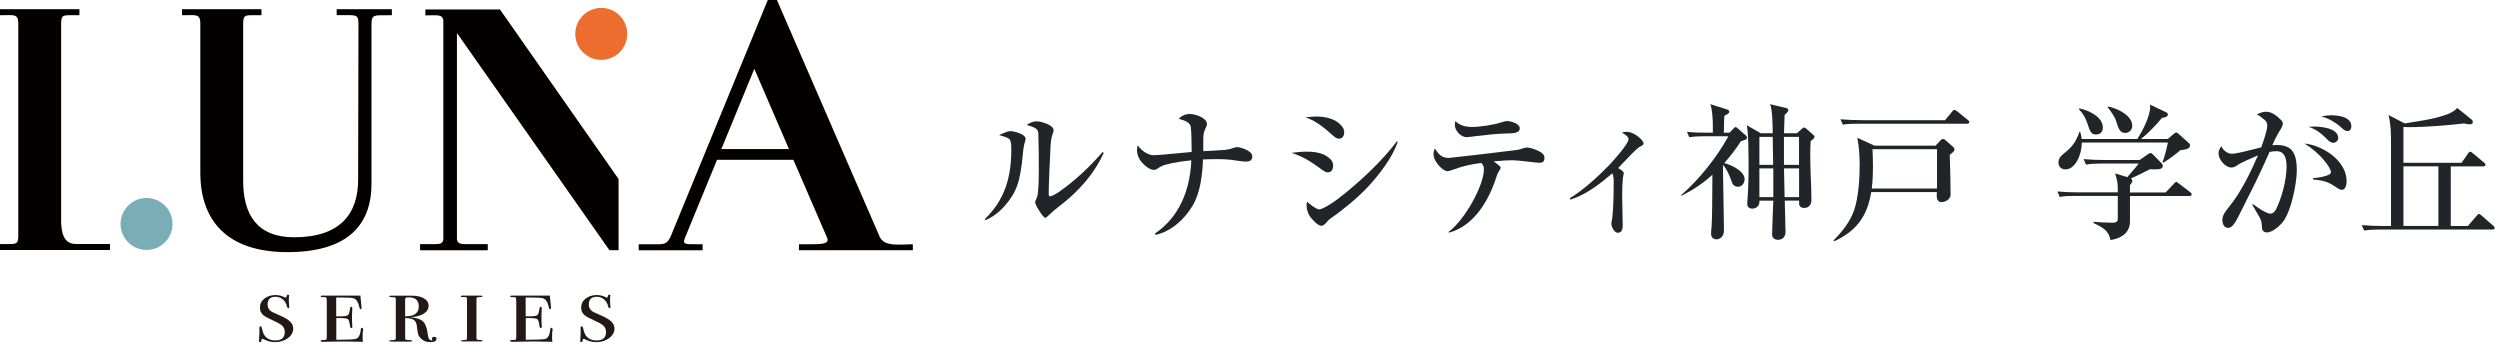 <?xml version="1.0" encoding="UTF-8"?><svg id="_イヤー_2" xmlns="http://www.w3.org/2000/svg" viewBox="0 0 458 63"><defs><style>.cls-1{fill:none;}.cls-2{fill:#040000;}.cls-3{fill:#ec6d2e;}.cls-4{fill:#231815;}.cls-5{fill:#212529;}.cls-6{fill:#7badb7;}</style></defs><g id="design"><g><g><g><path class="cls-4" d="M53.72,60.19c0,.69-.33,1.27-.98,1.76-.66,.49-1.45,.73-2.38,.73-.7,0-1.41-.19-2.15-.57-.08-.02-.14-.04-.16-.04-.08,0-.13,.06-.14,.17-.01,.12-.03,.22-.06,.3-.03,.09-.1,.13-.21,.13-.14,0-.2-.06-.2-.18,0-.02,.01-.21,.04-.55,.03-.34,.04-.64,.04-.88v-.94c0-.23,.07-.35,.2-.35s.24,.19,.31,.57c.26,1.35,1.07,2.03,2.42,2.03,1.15,0,1.72-.51,1.72-1.54,0-.45-.14-.82-.41-1.1s-.81-.6-1.6-.95c-1.04-.47-1.7-.83-1.99-1.1-.37-.35-.55-.8-.55-1.32,0-.67,.27-1.23,.82-1.66,.55-.43,1.24-.65,2.07-.65,.52,0,1.07,.14,1.66,.42,.07,.04,.12,.06,.16,.06,.1,0,.16-.09,.18-.27,.03-.18,.11-.27,.25-.27s.21,.06,.21,.18c0,.03,0,.07-.02,.15-.03,.2-.04,.45-.04,.76,0,.18,.02,.52,.06,1,.01,.05,.02,.1,.02,.17,0,.15-.05,.22-.16,.22-.12,0-.21-.11-.27-.33-.12-.54-.37-.97-.75-1.29-.38-.32-.82-.48-1.32-.48-.98,0-1.47,.47-1.47,1.41,0,.42,.13,.76,.39,1.03,.14,.15,.29,.26,.45,.35,.16,.09,.64,.3,1.43,.64,.89,.39,1.52,.77,1.88,1.13s.55,.79,.55,1.28Z"/><path class="cls-4" d="M66.5,60.57s-.01,.09-.03,.23-.03,.27-.03,.38v1.07c0,.11,.02,.23,.06,.37l-3.42-.06-3.91,.06c-.29,0-.43-.05-.43-.15,0-.11,.08-.17,.25-.17,.44,0,.69-.03,.77-.08s.11-.25,.11-.6v-6.34c0-.5-.05-.77-.14-.8-.1-.03-.33-.05-.72-.05-.16,0-.25-.04-.25-.13,0-.1,.09-.15,.27-.15h7.01v.13l.02,.27c.03,.18,.08,.73,.16,1.64,.01,.06,.02,.13,.02,.22,0,.16-.05,.24-.14,.24-.12,0-.21-.12-.27-.37-.19-.93-.55-1.48-1.08-1.64-.3-.09-1.01-.13-2.12-.13h-1.04v3.45h.49c.87,0,1.4-.06,1.6-.19,.2-.13,.34-.48,.41-1.06,.04-.34,.12-.52,.25-.52,.14,0,.2,.12,.2,.37,0,.15-.01,.37-.03,.68-.02,.31-.03,.54-.03,.7,0,.8,.02,1.35,.05,1.64,.01,.1,.02,.18,.02,.24,0,.2-.07,.29-.2,.29-.12,0-.2-.15-.24-.46-.08-.66-.22-1.06-.4-1.19-.19-.13-.72-.19-1.6-.19h-.5v3.98c2-.01,3.17-.06,3.53-.15,.54-.13,.86-.72,.96-1.77,.01-.18,.09-.28,.23-.28s.2,.17,.2,.51Z"/><path class="cls-4" d="M79.96,62.09c0,.39-.38,.59-1.14,.59s-1.33-.25-1.8-.75c-.2-.22-.34-.44-.41-.66-.07-.22-.15-.74-.24-1.56-.07-.53-.26-.89-.56-1.1-.31-.21-.83-.32-1.58-.35v3.8c-.04,.17,.3,.26,1.03,.26,.15,0,.22,.04,.22,.13s-.1,.13-.29,.13h-3.3c-.38,0-.57-.04-.57-.12,0-.09,.07-.14,.2-.14h.29c.46,0,.7-.09,.7-.26v-7.28c0-.13-.04-.22-.11-.27s-.27-.06-.59-.06-.48-.05-.48-.15c0-.09,.1-.13,.29-.13h3.87c.91,0,1.65,.17,2.2,.5s.83,.78,.83,1.33c0,.6-.29,1.09-.88,1.46-.59,.37-1.41,.59-2.48,.65,1.15,.11,1.94,.38,2.37,.81,.43,.43,.71,1.2,.83,2.31,.08,.76,.33,1.14,.76,1.14,.07,0,.1-.02,.1-.05,0-.01-.02-.05-.05-.12-.03-.07-.05-.12-.05-.15,0-.23,.14-.34,.41-.34,.3,0,.45,.13,.45,.39Zm-3.24-5.96c0-1.1-.6-1.65-1.81-1.65-.31,0-.5,.03-.58,.08-.07,.06-.11,.19-.11,.39v3.01c1.67,0,2.5-.61,2.5-1.83Z"/><path class="cls-4" d="M88.4,62.44c0,.07-.06,.11-.18,.11h-3.44c-.23,0-.35-.03-.35-.1,0-.09,.15-.13,.45-.14,.41-.03,.62-.07,.65-.13,.02-.06,.03-.33,.03-.8v-5.98c0-.48-.01-.76-.04-.84-.03-.08-.13-.13-.31-.14h-.61c-.12,0-.18-.04-.18-.13s.09-.13,.27-.13c-.01,0,.03,0,.12,0h3.26c.22,0,.33,.05,.33,.15,0,.07-.23,.12-.7,.13-.19,0-.31,.03-.35,.08-.04,.06-.06,.22-.06,.51v6.95c0,.12,.05,.2,.15,.24s.34,.07,.73,.09c.16,.01,.25,.06,.25,.13Z"/><path class="cls-4" d="M101.21,60.57s-.01,.09-.03,.23-.03,.27-.03,.38v1.07c0,.11,.02,.23,.06,.37l-3.42-.06-3.91,.06c-.29,0-.43-.05-.43-.15,0-.11,.08-.17,.25-.17,.44,0,.69-.03,.77-.08s.11-.25,.11-.6v-6.34c0-.5-.05-.77-.14-.8-.1-.03-.33-.05-.72-.05-.16,0-.25-.04-.25-.13,0-.1,.09-.15,.27-.15h7.01v.13l.02,.27c.03,.18,.08,.73,.16,1.64,.01,.06,.02,.13,.02,.22,0,.16-.05,.24-.14,.24-.12,0-.21-.12-.27-.37-.19-.93-.55-1.48-1.08-1.64-.3-.09-1.01-.13-2.12-.13h-1.04v3.45h.49c.87,0,1.4-.06,1.6-.19,.2-.13,.34-.48,.41-1.06,.04-.34,.12-.52,.25-.52,.14,0,.2,.12,.2,.37,0,.15-.01,.37-.03,.68-.02,.31-.03,.54-.03,.7,0,.8,.02,1.35,.05,1.64,.01,.1,.02,.18,.02,.24,0,.2-.07,.29-.2,.29-.12,0-.2-.15-.24-.46-.08-.66-.22-1.06-.4-1.19-.19-.13-.72-.19-1.6-.19h-.5v3.98c2-.01,3.17-.06,3.53-.15,.54-.13,.86-.72,.96-1.77,.01-.18,.09-.28,.23-.28s.2,.17,.2,.51Z"/><path class="cls-4" d="M112.57,60.19c0,.69-.33,1.27-.98,1.76-.66,.49-1.45,.73-2.38,.73-.7,0-1.41-.19-2.15-.57-.08-.02-.14-.04-.16-.04-.08,0-.13,.06-.14,.17-.01,.12-.03,.22-.06,.3-.03,.09-.1,.13-.21,.13-.14,0-.2-.06-.2-.18,0-.02,.01-.21,.04-.55,.03-.34,.04-.64,.04-.88v-.94c0-.23,.07-.35,.2-.35s.24,.19,.31,.57c.26,1.35,1.07,2.03,2.42,2.03,1.15,0,1.72-.51,1.72-1.54,0-.45-.14-.82-.41-1.1s-.81-.6-1.6-.95c-1.04-.47-1.7-.83-1.99-1.1-.37-.35-.55-.8-.55-1.32,0-.67,.27-1.23,.82-1.66,.55-.43,1.24-.65,2.07-.65,.52,0,1.07,.14,1.66,.42,.07,.04,.12,.06,.16,.06,.1,0,.16-.09,.18-.27,.03-.18,.11-.27,.25-.27s.21,.06,.21,.18c0,.03,0,.07-.02,.15-.03,.2-.04,.45-.04,.76,0,.18,.02,.52,.06,1,.01,.05,.02,.1,.02,.17,0,.15-.05,.22-.16,.22-.12,0-.21-.11-.27-.33-.12-.54-.37-.97-.75-1.29-.38-.32-.82-.48-1.32-.48-.98,0-1.47,.47-1.47,1.41,0,.42,.13,.76,.39,1.03,.14,.15,.29,.26,.45,.35,.16,.09,.64,.3,1.43,.64,.89,.39,1.52,.77,1.88,1.13s.55,.79,.55,1.28Z"/></g><path class="cls-2" d="M20.15,45.8H0v-1.09H.58c2.38,0,2.7,.13,2.77-1.35V4.14c-.06-1.67-.9-1.35-3.35-1.35V1.69H14.55v1.09h-.58c-2.38,0-2.7-.13-2.77,1.35V41.03c.13,1.09,.19,3.67,2.7,3.67h6.25v1.09Z"/><circle class="cls-6" cx="26.85" cy="41.03" r="4.76" transform="translate(-17.26 62.45) rotate(-82.7)"/><path class="cls-2" d="M71.79,2.79h-.64c-2.7,0-3.09-.13-3.09,1.67v29.17c0,7.53-4.31,12.56-15.39,12.56s-15.97-5.79-15.97-14.55V4.14c-.06-1.67-.9-1.35-3.35-1.35V1.69h14.55v1.09h-.58c-2.38,0-2.7-.13-2.77,1.35v29.04c0,6.18,2.58,10.3,9.34,10.3,8.37,0,11.72-4.25,11.72-10.56l.06-28.72c-.06-1.55-.45-1.42-3.09-1.42h-.9V1.69h10.11v1.09Z"/><circle class="cls-3" cx="110.15" cy="6.21" r="4.76"/><path class="cls-2" d="M112.35,31.4l-.12-.17L91.59,1.73h-13.66v1.09c2.17,0,3.07-.25,3.29,.86V43.92c-.18,.9-.8,.81-3.03,.81h-1.23v1.12h12.39v-.03h.01v-1.09h-2.61c-2.19,0-2.86,.08-3.04-.85V6.13h.06l27.88,39.71h1.67v-13.05l-.99-1.4Z"/><path class="cls-2" d="M167.21,44.75c-2.41,0-5.06,.5-6.01-1.28L142.33,0h-1.67l-5.15,12.54-12.5,30.44-.07,.18c-.67,1.56-1.27,1.59-2.67,1.59h-3.26v.23h0v.87h11.71v-.87h0v-.23h-.9c-2.54,0-2.79-.01-2.3-1.25l.42-1.03,.06-.15h0l5.36-13.04h13.99l6.14,14.19,.07,.17c.35,1-.81,1.11-3.19,1.11h-2v1.09h20.86v-1.09Zm-35.06-17.44l6.04-14.7,6.35,14.7h-12.39Z"/></g><g><path class="cls-5" d="M185.13,24.02c.6,0,2.76,.54,2.76,1.41,0,.14-.08,.46-.16,.7-.11,.35-.22,.81-.35,2.14-.46,4.99-1.14,6.99-3.33,9.46-1,1.14-2.19,2.03-3.5,2.6l-.16-.16c3.69-3.55,4.88-7.67,4.88-12.79,0-.7-.03-1.17-.14-1.49-.16-.54-.41-.65-2.09-1.14,1.19-.54,1.68-.73,2.09-.73Zm4.77-1.79c.81,0,3.12,.65,3.12,1.63,0,.22-.14,.6-.22,.81-.24,.76-.3,1.38-.35,2.33-.11,2.11-.33,6.77-.33,8.54,0,.19,.03,.43,.27,.43,.22,0,1-.38,1.73-.89,2.87-2.03,5.5-4.5,7.89-7.24l.19,.19c-1.73,3.77-4.5,6.99-8.21,9.81-.68,.51-1.25,.98-1.84,1.57-.35,.35-.52,.49-.65,.49-.43,0-1.87-2.38-1.87-2.85,0-.11,.05-.27,.19-.54,.16-.33,.24-.62,.3-.98,.16-1.17,.19-3.33,.19-4.55,0-2.11-.03-4.17-.08-6.26-.03-1-.16-1.25-2.17-1.84,.6-.35,1.14-.65,1.84-.65Z"/><path class="cls-5" d="M224.59,27.41c.65-.05,.89-.14,1.52-.35,.14-.05,.33-.11,.49-.11,.68,0,2.03,.51,2.52,1.03,.19,.19,.3,.41,.3,.68,0,.79-.57,.95-1.22,.95-.41,0-2.28-.27-2.82-.35-1.38-.16-3.58-.11-4.99-.05-.11,2.79-.46,6.02-1.9,8.46-1.49,2.52-3.88,4.69-6.8,5.37l-.08-.27c4.47-3.04,6.42-7.99,6.64-13.39-1.54,.14-3.09,.38-4.61,.76-.79,.22-1.08,.41-1.73,.84-.16,.11-.38,.14-.57,.14-.84,0-2.09-1.17-2.49-1.82-.35-.57-.54-1.11-.54-1.76,0-.35,.03-.57,.11-.92,.62,.89,1.82,1.82,2.95,1.82,.81,0,5.72-.49,6.94-.6,0-.95-.03-3.82-.16-4.61-.16-.92-1.38-1.22-2.19-1.46,.49-.57,1.25-.89,1.98-.89,1.08,0,3.17,.73,3.17,1.82,0,.27-.11,.51-.24,.76-.41,.79-.43,1.41-.43,2.41v1.82c.84-.03,2.79-.14,4.17-.24Z"/><path class="cls-5" d="M239.57,27.79c1.44,0,3.12,.27,4.17,1.38,.33,.35,.49,.7,.49,1.19,0,.6-.27,1.22-.98,1.22-.41,0-.84-.33-1.44-.76-1.76-1.27-3.04-2.11-5.2-2.82,1.03-.14,1.9-.22,2.95-.22Zm1.49-6.45c1.38,0,3.01,.27,4.12,1.14,.62,.49,1.08,1.06,1.08,1.76,0,.6-.3,1.17-.95,1.17-.43,0-.76-.27-1.06-.54-1.52-1.33-3.12-2.76-5.09-3.36,.6-.08,1.27-.16,1.9-.16Zm.6,17.02c.57,0,2.25-1,3.44-1.92,4.01-3.06,8.18-7.05,10.81-10.54l.16,.08c-1,2.95-3.47,6.12-5.58,8.37-1.79,1.9-4.47,4.12-6.61,5.58-.38,.27-.43,.33-.73,.65-.27,.33-.65,.79-1.08,.79-.62,0-1.71-1.17-2.09-1.73-.3-.43-.62-1.22-.62-2.03,0-.27,0-.38,.11-.65,.33,.35,1.71,1.41,2.2,1.41Z"/><path class="cls-5" d="M274.92,30.74c0,.11-.08,.27-.33,.65-.16,.24-.33,.65-.43,.95-1.33,4.25-4.06,9.02-8.67,10.27l-.14-.11c2.98-2.14,6.5-8.54,6.5-11.46,0-.57-.11-.76-.46-1.19-2.11,.3-3.25,.51-5.28,1.27-.54,.19-.76,.24-1,.24-.65,0-2.49-1.63-2.49-3.12,0-.41,.08-.65,.22-1.06,.7,1.03,1.11,1.57,2.17,1.73,.22,.03,.43,.03,.65,0,2.22-.24,4.44-.51,6.69-.76,1.84-.22,3.85-.46,5.56-.68,.3-.03,.92-.22,1.22-.33,.16-.05,.41-.11,.57-.11,.79,0,2.06,.49,2.71,.95,.33,.24,.54,.54,.54,.95,0,.62-.3,.89-.92,.89-.27,0-1.6-.14-2.2-.22-.7-.11-2.28-.24-2.71-.24-1.17,0-2.3,.11-3.47,.19,1.08,.84,1.27,.98,1.27,1.17Zm-5.28-7.48c1.52,0,4.15-.41,5.5-.87,.3-.11,.73-.22,.95-.22,.51,0,2.33,.41,2.33,1.33s-1.22,.92-2.36,.95c-1.63,.03-3.93,.27-5.47,.46-.81,.11-1.63,.22-1.9,.22-1.08,0-2.17-1.19-2.17-2.28,0-.22,.05-.46,.11-.68,.76,.84,1.9,1.08,3.01,1.08Z"/><path class="cls-5" d="M297.48,31.72c0,.11-.14,.73-.16,.84-.05,.22-.14,1.95-.14,3.06,0,.92,.03,1.84,.05,2.76,.03,.98,.05,1.95,.05,2.93,0,.6-.11,1.33-.89,1.33-.73,0-1.19-1.22-1.19-1.65,0-.14,.03-.33,.08-.57,.24-1.14,.35-4.09,.35-7.02,0-.57-.03-1.14-.24-1.65-2.28,1.92-4.8,3.93-7.7,4.82l-.08-.27c2.47-1.49,5.23-4.01,7.24-6.1,.68-.73,3.5-3.85,3.5-4.69,0-.46-.49-.79-1.22-1.22,.3-.08,.51-.14,.81-.14,1.6,0,3.17,1.65,3.17,2.11,0,.24-.22,.38-.68,.62-.35,.19-.87,.68-1.25,1.06-.92,.95-1.79,1.87-2.74,2.85,.73,.41,1.03,.68,1.03,.92Z"/><path class="cls-5" d="M317.61,23.51c.16-.16,.27-.24,.35-.24s.19,.08,.33,.19l1.54,1.35c.14,.11,.22,.27,.22,.41,0,.3-.22,.38-1.11,.65-.95,1.46-1.9,2.71-3.06,4.01,1.25,.3,3.74,1.44,3.74,2.98,0,.38-.3,1.35-1.19,1.35-.81,0-1.06-.49-1.3-1.25-.24-.73-.87-2.17-1.49-2.74,.03,2.9,.11,7.53,.14,8.67,.03,1.11,.05,2.22,.05,3.33s-.73,1.63-1.38,1.63c-.54,0-.98-.38-.98-.98,0-.38,.03-.81,.08-1.19,.11-.81,.16-6.45,.16-9.67-1.73,1.6-3.55,2.79-5.66,3.85l-.05-.14c3.2-2.71,6.64-7.05,8.64-10.76h-4.23c-.98,0-1.95,.03-2.93,.19l-.43-1c1.27,.14,2.57,.16,3.85,.16h.89v-1.41c0-1-.11-2.9-.46-3.82l3.14,1c.24,.08,.33,.22,.33,.41,0,.24-.16,.33-.89,.73-.05,.65-.08,1.33-.08,1.98,0,.38,0,.76-.03,1.11h1.06l.76-.81Zm8.1,20.43c-.38,0-1.06-.24-1.06-.92,0-.24,.16-5.45,.22-6.26h-2.55v.24c0,.65-.52,1.22-1.27,1.22-.54,0-.95-.27-.95-.84,0-.11,0-.46,.05-.92,.08-.81,.19-3.66,.19-5.75,0-1.41,0-6.75-.35-7.78l2.6,1.49h2.17c0-.92-.03-4.61-.51-5.34l3.04,.73c.14,.03,.33,.14,.33,.38,0,.22-.19,.43-.68,.87-.05,1.11-.08,2.22-.11,3.36h2.36l.98-.87c.19-.16,.27-.19,.35-.19,.11,0,.16,.03,.33,.16l1.38,1.22c.16,.14,.19,.24,.19,.33,0,.22-.16,.38-.7,.76-.05,.7-.08,1.44-.08,2.14,0,2.87,.14,5.66,.16,6.15,.03,.43,.05,2.22,.05,2.52,0,.87-.46,1.46-1.36,1.46-.46,0-.89-.3-.89-.73v-.62h-2.63c.03,1,.14,5.01,.14,5.69,0,.87-.46,1.49-1.38,1.49Zm-.95-18.86h-2.44v5.12h2.52l-.08-5.12Zm.11,5.77h-2.55v5.26h2.55v-5.26Zm1.95-.65h2.76v-5.12h-2.76v5.12Zm.11,5.91h2.66v-5.26h-2.76l.11,5.26Z"/><path class="cls-5" d="M354.6,26.68l.92-.98c.19-.19,.3-.24,.43-.24,.16,0,.27,.05,.43,.19l1.44,1.27c.16,.14,.24,.27,.24,.46,0,.33-.33,.57-.87,.98,.08,1.68,.16,5.72,.16,7.21,0,1.22-1.3,1.46-1.73,1.46-.54,0-.81-.54-.81-1.06,0-.24,0-.51,.03-.79h-12.03c-.73,4.44-2.68,7.1-6.77,9.02l-.14-.16c1.6-1.6,3.06-3.44,3.79-5.58,.81-2.41,1-5.88,1-8.21,0-1.68-.11-3.36-.43-5.01l3.14,1.44h11.19Zm-13.58-4.66h15.31l1.3-1.57c.16-.22,.27-.33,.41-.33,.11,0,.3,.11,.51,.27l2.01,1.63c.11,.08,.22,.19,.22,.35,0,.24-.22,.3-.41,.3h-19.84c-.98,0-1.95,0-2.93,.16l-.43-.98c1.27,.11,2.55,.16,3.85,.16Zm2.11,8.32c0,1.41-.05,2.82-.22,4.2h11.95v-7.21h-11.82c.05,1,.08,2.01,.08,3.01Z"/><path class="cls-5" d="M390.64,33.1c0,.33-.24,.6-.43,.81v1.35h6.53l1.38-1.44c.33-.35,.43-.49,.57-.49s.22,.08,.49,.3l2.06,1.57c.19,.14,.27,.24,.27,.41,0,.24-.19,.3-.41,.3h-10.89v4.66c0,2.14-1.68,3.12-3.58,3.41-.3-1.84-1.6-2.38-3.09-3.12v-.22c.87,.08,2.57,.16,3.44,.16,1,0,1-.41,1-.87v-4.04h-7.7c-.98,0-1.95,0-2.93,.19l-.43-1c1.27,.11,2.55,.16,3.85,.16h7.21v-.38c0-1.17-.03-1.63-.49-3.09l2.22,.68c.41-.46,1.87-2.11,2.09-2.49h-6.72c-.98,0-1.95,.03-2.93,.19l-.43-1c1.27,.11,2.57,.16,3.85,.16h6.42l1.54-1.08c.24-.16,.33-.19,.41-.19,.24,0,.33,.11,.57,.35l1.57,1.6c.08,.08,.14,.19,.14,.33,0,.7-.68,.7-1.52,.7-.27,0-.54,0-.81-.03-1.17,.6-2.33,1.19-3.52,1.71,.14,.11,.27,.22,.27,.38Zm6.5-7.64l1.11-.95c.24-.19,.33-.24,.43-.24,.14,0,.22,.05,.51,.33l1.68,1.49c.22,.19,.35,.33,.35,.54,0,.62-.81,.79-1.79,.89-.92,.81-1.79,1.46-3.09,2.28l-.16-.11c.27-.6,.87-2.9,.98-3.58h-15.77c0,2.22-1.19,4.93-3.01,4.93-.76,0-1.27-.54-1.27-1.27,0-.89,.65-1.38,1.27-1.87,1.41-1.17,1.95-2.01,2.57-3.74h.14c.14,.46,.22,.81,.27,1.3h10.19c.95-1.41,2.36-4.2,2.36-5.88,0-.16,0-.3-.03-.43l2.93,1.41c.27,.14,.35,.22,.35,.43,0,.43-.73,.57-1.08,.6-1.03,1.25-2.55,2.85-3.85,3.88h4.9Zm-11.9-2.09c0,.79-.46,1.27-1.27,1.27-.89,0-1.08-.6-1.52-1.9-.35-1.08-.81-1.92-1.6-2.74l.11-.14c1.63,.33,4.28,1.52,4.28,3.5Zm5.39-.35c0,.73-.51,1.33-1.3,1.33-.98,0-1.22-.79-1.63-2.09-.3-.95-.98-1.87-1.6-2.63l.11-.11c1.57,.27,4.42,1.6,4.42,3.5Z"/><path class="cls-5" d="M415.37,22.99c0-.57-.24-.84-.79-1.27-.35-.3-.7-.54-1.11-.76,.54-.27,1.06-.49,1.68-.49,1.08,0,2.01,.79,2.76,1.54,.16,.16,.3,.35,.3,.62,0,.46-.43,1.14-.73,1.6-.46,.76-.84,1.57-1.19,2.38,.3-.03,.57-.05,.87-.05,.79,0,1.63,.14,2.28,.6,1.19,.84,1.33,2.57,1.33,4.17,0,2.01-.95,7.45-2.66,9.46-.79,.92-1.98,1.79-2.76,1.79s-.98-.46-.98-1.19c0-.6-.14-1.06-.43-1.6-.33-.57-.76-1.33-1.33-2.3l.11-.11c.33,.24,.89,.65,1.54,1.06,.68,.41,1.35,.7,1.65,.7,.49,0,.84-.38,1.06-.79,1.06-2.14,1.92-5.39,1.92-7.78,0-1.27-.19-2.87-1.84-2.87-.41,0-.87,.05-1.27,.14-.57,1.3-1.84,4.09-2.57,5.56-1,1.98-2.3,4.58-3.09,6.18-.62,1.25-1.22,2.17-1.9,2.17-.76,0-1.06-.7-1.08-1.35-.03-.79,.3-1.38,1.27-2.57,2.11-2.55,3.96-6.4,5.26-9.38-.89,.41-2.98,1.27-3.66,1.73-.38,.27-.73,.51-1.22,.51-1.14,0-2.36-1.49-2.36-2.57,0-.51,.22-.92,.51-1.33,.38,.76,1.08,1.38,1.95,1.38,.35,0,1.06-.11,1.84-.3,1.27-.3,2.82-.7,3.52-.87,.35-.95,1.11-3.06,1.11-4.01Zm14.53,10.19c0,.57-.16,1.6-.89,1.6-.38,0-1.03-.46-1.38-.7-1.25-.87-2.38-1.08-3.88-1.19v-.24c.6-.05,3.28-.38,3.28-1.08,0-.87-2.03-3.6-4.88-5.28,3.39,.33,7.75,3.14,7.75,6.91Zm-6.04-10c1.33,0,4.5,.27,4.5,2.11,0,.46-.41,.84-.87,.87-.35,.03-.76-.22-1.14-.62-1.17-1.22-2.36-2.03-3.47-2.3,.33-.03,.65-.05,.98-.05Zm3.25-2.06c1.33,0,3.66,.3,3.66,2.03,0,.43-.24,.87-.73,.87-.24,0-.6-.14-1.11-.65-.68-.68-2.33-1.76-3.69-2.03,.65-.14,1.19-.22,1.87-.22Z"/><path class="cls-5" d="M450.96,29.82l1.17-1.68c.16-.24,.24-.35,.43-.35,.14,0,.35,.19,.49,.3l2.01,1.68c.14,.11,.27,.22,.27,.41,0,.24-.19,.3-.41,.3h-5.94v10.92h3.14l1.6-1.87c.11-.14,.27-.33,.43-.33,.14,0,.3,.14,.49,.3l2.11,1.84c.19,.16,.27,.27,.27,.41,0,.27-.22,.3-.43,.3h-20.54c-1,0-1.95,.03-2.93,.19l-.46-1c1.3,.11,2.57,.16,3.88,.16h1.49v-15.37c0-1.68-.03-3.33-.46-4.96l2.98,1.54c2.44-.41,4.91-.7,7.26-1.49,1-.33,1.57-.57,2.36-1.33l2.63,2.11c.14,.11,.22,.3,.22,.46,0,.33-.27,.41-.57,.41-.27,0-.73-.08-1.03-.16-2.38,.3-6.83,.68-9.76,.68-.51,0-.98,0-1.35-.03v6.56h10.65Zm-10.65,11.57h6.4v-10.92h-6.4v10.92Z"/></g></g><rect class="cls-1" width="458" height="63"/></g></svg>